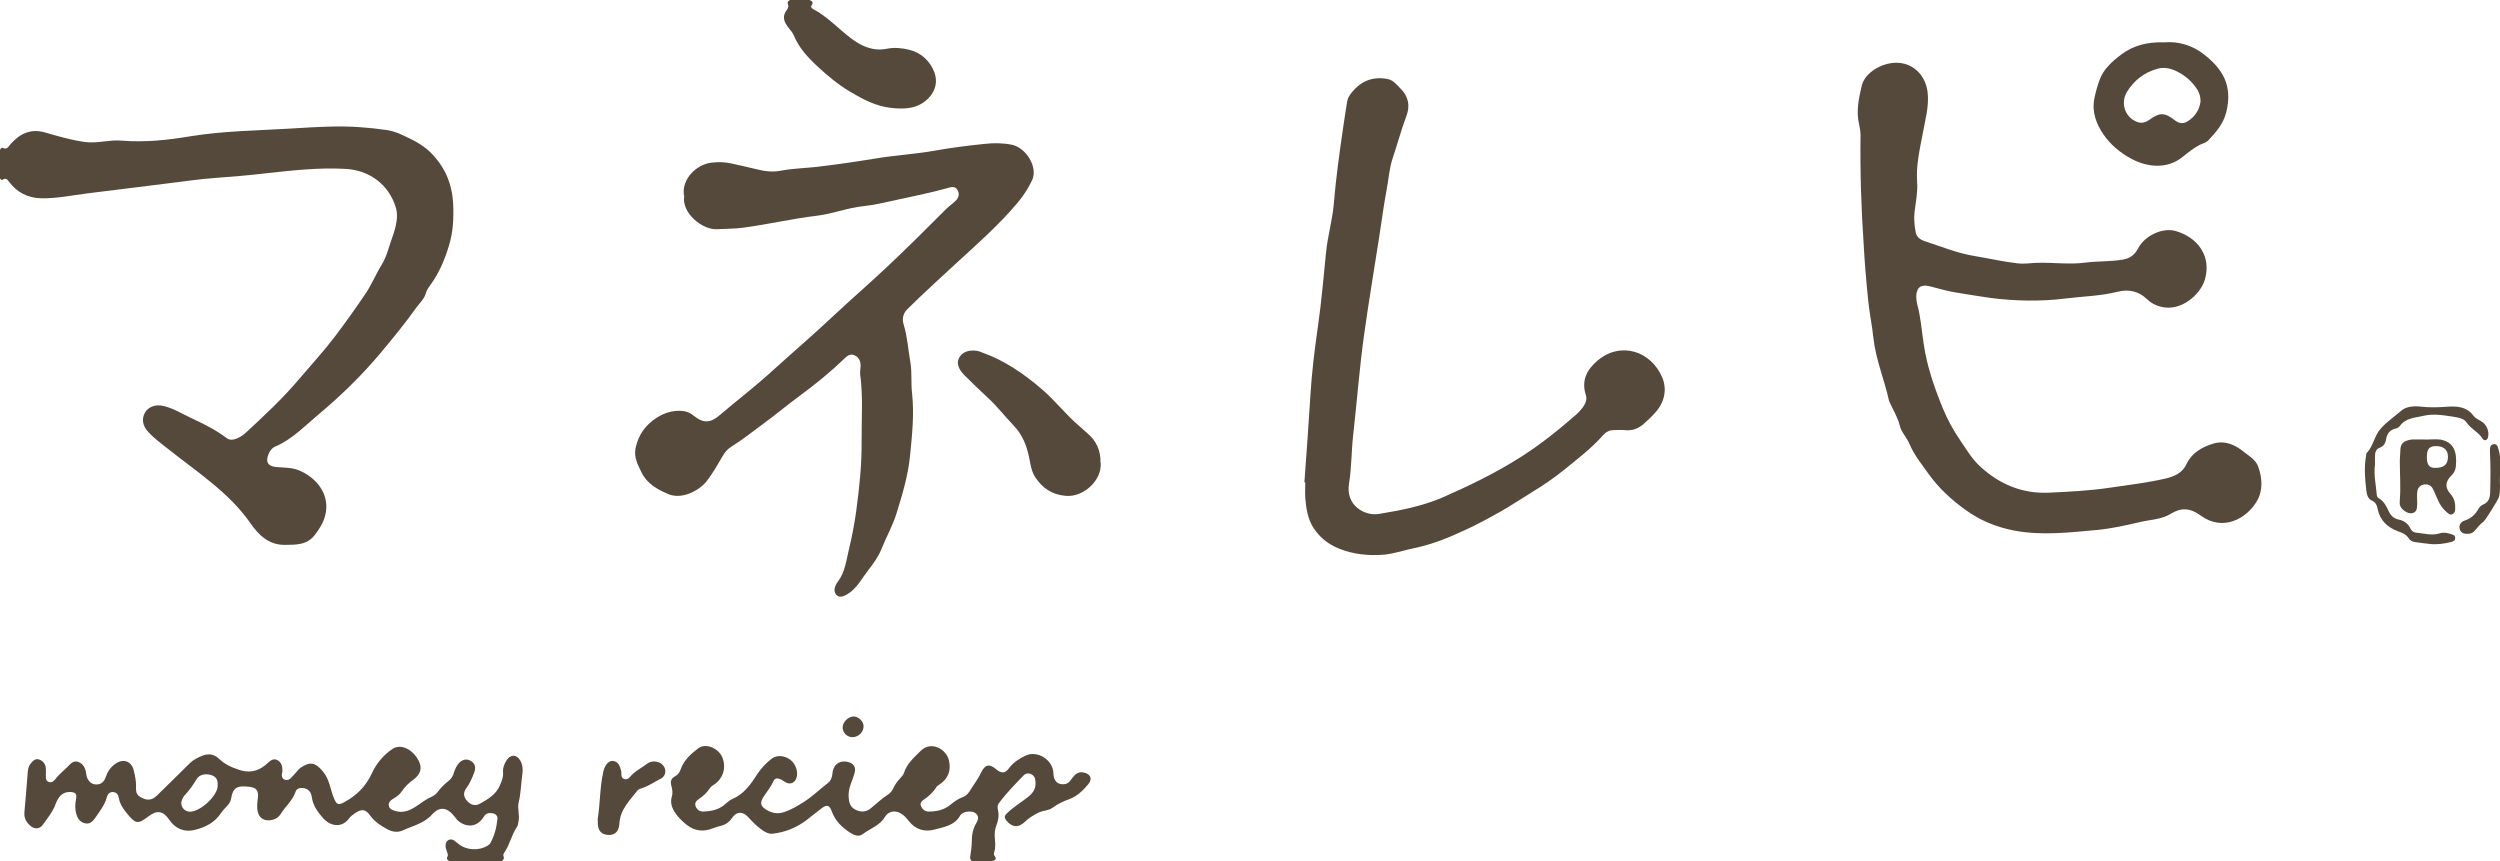 <?xml version="1.0" encoding="UTF-8"?><svg id="b" xmlns="http://www.w3.org/2000/svg" width="142.23" height="49" viewBox="0 0 142.23 49"><g id="c"><g><path d="M0,8.52s.08-.15,.15-.11c.26,.13,.33-.08,.46-.22,.52-.59,1.14-.88,1.93-.66,.76,.22,1.51,.44,2.3,.55,.7,.09,1.37-.14,2.07-.08,1.32,.11,2.64-.03,3.94-.25,1.86-.3,3.72-.32,5.58-.43,.81-.05,1.61-.1,2.42-.12,1.07-.03,2.12,.05,3.17,.2,.22,.03,.56,.14,.76,.23,.61,.28,1.21,.55,1.7,1.03,.82,.81,1.24,1.77,1.3,2.93,.04,.81,0,1.62-.24,2.39-.23,.77-.55,1.53-1.03,2.2-.12,.16-.23,.32-.29,.52-.09,.32-.34,.53-.52,.78-.63,.89-1.33,1.74-2.03,2.58-1.07,1.28-2.27,2.45-3.55,3.52-.78,.65-1.5,1.42-2.47,1.83-.18,.08-.3,.24-.37,.42-.19,.45-.04,.7,.44,.74,.42,.04,.84,.02,1.24,.17,1.04,.41,1.85,1.4,1.54,2.59-.11,.43-.33,.76-.58,1.09-.44,.6-1.09,.57-1.73,.58-.91,0-1.48-.57-1.94-1.23-.62-.89-1.38-1.62-2.21-2.3-.78-.65-1.6-1.23-2.39-1.86-.42-.33-.85-.64-1.22-1.04-.31-.33-.39-.73-.18-1.1,.2-.34,.62-.47,1.02-.38,.59,.13,1.1,.46,1.64,.71,.69,.32,1.37,.66,1.98,1.12,.16,.12,.34,.12,.52,.05,.2-.07,.38-.18,.54-.32,1.07-.99,2.14-1.98,3.08-3.1,.68-.8,1.39-1.57,2.03-2.41,.6-.8,1.18-1.61,1.74-2.44,.35-.52,.58-1.1,.91-1.63,.15-.23,.31-.64,.39-.91,.17-.58,.44-1.14,.48-1.76,.01-.21,0-.42-.07-.62-.4-1.29-1.5-2.09-2.82-2.17-1.56-.09-3.11,.09-4.65,.26-.95,.11-1.91,.19-2.87,.26-.84,.06-1.68,.19-2.52,.29-1.56,.19-3.11,.39-4.66,.58-.89,.11-1.76,.3-2.66,.28-.75-.02-1.36-.33-1.81-.93-.1-.13-.17-.25-.36-.13-.09,.06-.13-.04-.18-.09v-1.61Z" fill="#54493a"/><path d="M25.58,49c-.11-.06-.2-.12-.12-.27,.05-.1,0-.18-.03-.27-.05-.13-.09-.25-.08-.39,.02-.27,.26-.4,.49-.25,.06,.04,.12,.09,.18,.14,.44,.41,1.21,.47,1.72,.15,.06-.04,.12-.08,.15-.13,.24-.43,.36-.9,.41-1.39,.02-.16-.09-.29-.27-.32-.21-.03-.38-.02-.51,.2-.33,.54-.87,.64-1.38,.29-.11-.08-.19-.18-.27-.29-.41-.53-.84-.63-1.29-.13-.46,.51-1.09,.64-1.66,.9-.28,.13-.57,.1-.86-.05-.38-.2-.73-.43-1-.79-.27-.38-.49-.39-.87-.13-.12,.08-.24,.17-.32,.28-.41,.56-1.06,.5-1.53-.05-.28-.33-.54-.69-.6-1.15-.04-.33-.25-.5-.52-.52-.19-.01-.35,.04-.41,.23-.17,.5-.58,.82-.84,1.25-.16,.25-.42,.36-.71,.36-.3,0-.52-.18-.59-.47-.07-.27-.03-.53,0-.8,.05-.39-.06-.58-.44-.63-.73-.1-.98,.03-1.08,.66-.06,.35-.37,.52-.55,.79-.36,.57-.91,.85-1.54,1-.58,.14-1.09-.08-1.43-.58-.34-.51-.7-.57-1.19-.19-.59,.45-.72,.43-1.19-.14-.23-.27-.43-.56-.49-.92-.03-.18-.13-.32-.34-.33-.2,0-.3,.13-.34,.29-.12,.46-.41,.81-.67,1.19-.14,.2-.3,.36-.57,.3-.27-.06-.42-.26-.49-.51-.09-.29-.08-.59-.02-.88,.05-.29-.04-.38-.33-.39-.5-.02-.71,.34-.85,.72-.16,.43-.45,.77-.71,1.14-.18,.25-.47,.27-.7,.07-.24-.2-.38-.45-.35-.78,.07-.76,.13-1.53,.19-2.29,.01-.16,.05-.32,.15-.46,.13-.16,.27-.33,.5-.25,.22,.08,.36,.25,.38,.5,.01,.14,0,.29,0,.43,0,.13,0,.28,.15,.34,.16,.07,.29-.02,.37-.13,.21-.29,.5-.5,.74-.75,.16-.17,.33-.35,.59-.25,.26,.1,.39,.32,.43,.59,.02,.1,.03,.21,.07,.31,.1,.23,.27,.38,.52,.38,.25,0,.43-.13,.52-.38,.11-.33,.28-.6,.57-.8,.45-.31,.91-.15,1.04,.38,.07,.3,.14,.59,.13,.91-.02,.41,.07,.54,.42,.69,.28,.12,.53,.07,.78-.18,.62-.61,1.24-1.21,1.85-1.82,.21-.21,.46-.33,.73-.44,.34-.13,.66-.09,.93,.17,.33,.32,.73,.5,1.16,.64,.54,.18,1.03,.1,1.47-.26,.05-.04,.1-.09,.15-.13,.16-.14,.33-.29,.56-.16,.24,.13,.28,.37,.28,.62,0,.05-.02,.09-.03,.14-.02,.13,0,.26,.12,.33,.12,.07,.25,.04,.35-.04,.11-.1,.21-.22,.31-.33,.09-.1,.17-.21,.28-.29,.55-.38,.86-.29,1.28,.22,.37,.45,.41,1,.61,1.49,.16,.39,.25,.44,.61,.24,.7-.38,1.22-.9,1.57-1.66,.25-.55,.68-1.06,1.22-1.4,.04-.03,.09-.04,.13-.05,.45-.14,1.01,.19,1.3,.76,.21,.42,.12,.77-.32,1.09-.25,.18-.47,.39-.64,.65-.12,.18-.28,.3-.47,.41-.15,.09-.3,.2-.27,.4,.03,.2,.21,.26,.38,.31,.46,.14,.86-.05,1.23-.3,.27-.18,.52-.38,.82-.51,.13-.06,.25-.14,.34-.26,.19-.26,.41-.47,.66-.67,.14-.11,.22-.26,.27-.43,.06-.19,.14-.38,.27-.53,.19-.23,.45-.29,.68-.16,.25,.14,.32,.37,.21,.67-.12,.31-.25,.62-.45,.89-.19,.26-.16,.49,.04,.72,.23,.26,.48,.31,.76,.15,.46-.26,.9-.52,1.12-1.05,.09-.23,.19-.44,.17-.69-.02-.27,.06-.51,.21-.73,.23-.34,.57-.32,.77,.03,.13,.23,.16,.49,.12,.75-.08,.54-.08,1.09-.21,1.62-.09,.35,.07,.72-.01,1.09-.02,.1-.03,.22-.08,.3-.32,.46-.41,1.03-.74,1.49-.03,.04-.06,.12-.04,.16,.08,.24-.06,.31-.24,.35h-2.85Zm-13.2-4.34c.03-.31-.11-.48-.35-.56-.34-.11-.69-.03-.84,.22-.19,.32-.4,.62-.66,.9-.08,.08-.14,.19-.18,.29-.13,.33,.11,.67,.47,.67,.56-.01,1.49-.84,1.56-1.41,0-.05,0-.1,0-.1Z" fill="#54493a"/><path d="M55.31,49c-.11-.07-.13-.16-.11-.29,.05-.3,.09-.61,.09-.91,0-.32,.06-.62,.22-.91,.11-.2,.24-.42,0-.62-.16-.14-.59-.13-.78,.02-.04,.03-.08,.06-.1,.1-.32,.58-.93,.66-1.48,.81-.55,.14-1.05,0-1.43-.47-.13-.16-.26-.33-.45-.44-.33-.21-.72-.15-.92,.18-.3,.51-.86,.67-1.29,1-.18,.14-.44,.06-.65-.07-.5-.31-.9-.7-1.1-1.27-.12-.33-.27-.36-.56-.15-.31,.23-.61,.49-.92,.72-.55,.4-1.18,.65-1.86,.73-.26,.03-.48-.11-.68-.26-.27-.2-.5-.44-.73-.69-.31-.33-.65-.32-.9,.04-.17,.25-.39,.41-.68,.47-.21,.05-.41,.14-.62,.2-.54,.16-1.01,0-1.42-.37-.19-.17-.38-.35-.52-.57-.19-.28-.3-.58-.2-.92,.07-.22,.03-.44-.03-.65-.06-.23,0-.4,.21-.51,.17-.09,.27-.23,.33-.41,.18-.52,.58-.87,1-1.19,.42-.32,1.17,0,1.38,.55,.22,.6,.01,1.21-.52,1.54-.08,.05-.16,.11-.21,.19-.16,.24-.36,.44-.61,.6-.15,.1-.27,.23-.19,.43,.08,.19,.23,.3,.45,.29,.47-.02,.9-.11,1.26-.45,.11-.1,.24-.2,.37-.26,.66-.28,1.05-.83,1.41-1.4,.22-.34,.5-.63,.81-.88,.3-.24,.75-.21,1.09,.05,.3,.23,.46,.69,.34,1.03-.1,.29-.34,.39-.61,.25-.08-.04-.16-.11-.24-.15-.18-.09-.37-.13-.46,.09-.13,.3-.34,.55-.52,.82-.29,.42-.22,.63,.23,.86,.3,.15,.58,.18,.9,.07,.41-.13,.76-.35,1.13-.58,.49-.31,.9-.72,1.36-1.07,.18-.14,.24-.33,.26-.55,.05-.53,.44-.79,.95-.63,.28,.09,.39,.31,.31,.6-.12,.45-.37,.86-.34,1.35,.02,.32,.07,.58,.38,.74,.33,.17,.64,.14,.9-.09,.32-.27,.63-.55,.98-.78,.13-.09,.23-.22,.3-.38,.09-.2,.23-.37,.38-.54,.08-.09,.18-.19,.21-.3,.17-.54,.58-.88,.96-1.26,.58-.58,1.46-.09,1.6,.56,.13,.61-.06,1.05-.58,1.39-.05,.03-.1,.06-.13,.11-.19,.31-.46,.55-.76,.75-.11,.07-.19,.2-.12,.35,.08,.17,.22,.3,.42,.3,.45,0,.87-.08,1.23-.37,.22-.18,.45-.35,.72-.45,.17-.06,.29-.18,.39-.33,.22-.36,.48-.69,.66-1.07,.22-.47,.48-.51,.86-.18,.28,.24,.51,.24,.72-.06,.25-.34,.58-.54,.94-.72,.68-.32,1.57,.24,1.59,1,.01,.45,.25,.68,.65,.62,.2-.03,.3-.18,.41-.33,.17-.23,.36-.4,.67-.33,.39,.09,.51,.36,.25,.67-.3,.36-.64,.69-1.09,.85-.33,.12-.65,.27-.93,.48-.22,.17-.52,.15-.78,.27-.3,.15-.58,.31-.82,.55-.35,.34-.72,.3-1.03-.08-.12-.14-.13-.26,.01-.4,.37-.37,.81-.63,1.22-.95,.35-.27,.49-.59,.4-1.02-.06-.29-.44-.43-.65-.21-.49,.51-1,1.02-1.42,1.6-.09,.12-.07,.25-.04,.39,.06,.27,.03,.53-.07,.79-.11,.26-.14,.54-.11,.82,.02,.26,.05,.52-.04,.77-.02,.07-.03,.14,.01,.19,.19,.24,0,.28-.17,.33h-1.08Z" fill="#54493a"/><path d="M46.06,0c.13,.06,.24,.13,.12,.3-.07,.09-.02,.16,.07,.21,.81,.42,1.43,1.11,2.14,1.65,.63,.48,1.28,.77,2.08,.61,.41-.08,.84-.04,1.25,.06,.7,.17,1.2,.65,1.44,1.29,.19,.5,.08,1.05-.35,1.48-.6,.6-1.34,.62-2.1,.54-.86-.09-1.6-.48-2.34-.92-.69-.41-1.29-.91-1.87-1.45-.54-.5-1.05-1.05-1.34-1.76-.09-.21-.26-.36-.38-.54-.21-.3-.26-.59-.02-.9,.07-.1,.12-.2,.07-.32-.06-.15,.03-.21,.14-.26h1.08Z" fill="#54493a"/><path d="M107.89,3.57c.94,0,1.64,.7,1.77,1.63,.11,.85-.14,1.63-.28,2.44-.17,.9-.38,1.8-.31,2.73,.04,.58-.08,1.14-.15,1.71-.04,.39,0,.77,.07,1.14,.05,.26,.25,.41,.48,.49,.96,.31,1.89,.7,2.89,.86,.8,.13,1.6,.32,2.41,.41,.39,.05,.78-.02,1.17-.03,.9-.02,1.81,.11,2.7-.01,.71-.09,1.42-.05,2.13-.17,.41-.07,.68-.27,.87-.64,.37-.71,1.37-1.2,2.13-.99,.58,.17,1.13,.5,1.46,1.03,.33,.52,.39,1.1,.21,1.74-.25,.84-1.35,1.84-2.51,1.54-.3-.08-.56-.21-.77-.42-.49-.47-1.05-.59-1.69-.43-.96,.24-1.96,.26-2.94,.38-1.43,.18-2.86,.15-4.29-.03-.66-.09-1.31-.21-1.97-.31-.52-.08-1.01-.24-1.51-.36-.48-.11-.73,.08-.74,.58,0,.14,.02,.29,.05,.43,.21,.76,.26,1.55,.38,2.32,.19,1.27,.61,2.47,1.09,3.64,.26,.63,.59,1.23,.98,1.8,.36,.53,.68,1.08,1.16,1.51,1.09,1,2.39,1.53,3.84,1.47,1.16-.05,2.33-.11,3.49-.28,1.06-.16,2.13-.28,3.17-.52,.48-.11,.97-.3,1.21-.82,.3-.64,.86-.96,1.49-1.16,.67-.22,1.27,.04,1.78,.46,.29,.23,.65,.43,.8,.8,.25,.66,.29,1.39-.05,1.98-.6,1.04-1.96,1.76-3.21,.84-.58-.43-1.1-.47-1.7-.1-.53,.33-1.17,.33-1.75,.47-.8,.19-1.62,.37-2.44,.45-1.56,.14-3.13,.33-4.69,.04-1.01-.19-1.96-.57-2.81-1.19-.79-.57-1.5-1.22-2.06-2-.39-.55-.84-1.09-1.11-1.73-.15-.37-.46-.66-.56-1.06-.12-.49-.39-.91-.59-1.36,0-.02-.02-.03-.02-.05-.26-1.2-.76-2.35-.89-3.59-.07-.69-.22-1.38-.29-2.07-.11-1.07-.2-2.13-.26-3.2-.14-2.08-.21-4.17-.18-6.26,0-.2-.04-.4-.08-.6-.18-.75-.02-1.49,.15-2.21,.17-.72,1.12-1.31,1.99-1.3Z" fill="#54493a"/><path d="M38.91,11.11c-.14-.94,.74-1.78,1.6-1.86,.38-.04,.74-.03,1.1,.05,.48,.11,.96,.21,1.44,.33,.46,.12,.92,.17,1.38,.08,.68-.13,1.38-.14,2.07-.22,1.1-.13,2.2-.29,3.3-.47,1.12-.19,2.27-.25,3.39-.45,.93-.17,1.86-.28,2.79-.38,.52-.06,1.05-.06,1.56,.04,.83,.15,1.53,1.29,1.18,2.02-.21,.44-.48,.87-.8,1.25-1.09,1.31-2.37,2.42-3.62,3.57-.9,.83-1.8,1.65-2.67,2.51-.25,.24-.32,.56-.22,.88,.22,.72,.26,1.46,.39,2.2,.09,.57,.02,1.15,.09,1.72,.13,1.2,0,2.39-.12,3.58-.11,1.11-.43,2.16-.76,3.23-.22,.72-.59,1.36-.86,2.04-.17,.43-.47,.85-.77,1.23-.33,.43-.58,.92-1.03,1.25-.32,.23-.57,.31-.74,.16-.19-.17-.18-.46,.06-.78,.42-.56,.48-1.24,.64-1.89,.17-.7,.3-1.4,.4-2.11,.18-1.33,.32-2.66,.31-4-.01-1.25,.09-2.51-.08-3.76-.03-.19,.03-.38,.02-.57-.01-.26-.13-.47-.38-.56-.22-.08-.39,.05-.55,.21-.79,.76-1.64,1.45-2.52,2.1-.7,.51-1.36,1.07-2.06,1.58-.6,.44-1.18,.91-1.81,1.3-.22,.13-.38,.31-.51,.53-.29,.49-.57,.99-.92,1.45-.39,.5-1.38,1.08-2.19,.74-.61-.26-1.2-.58-1.52-1.23-.21-.44-.45-.85-.34-1.39,.16-.76,.57-1.32,1.21-1.73,.39-.25,.82-.39,1.29-.39,.3,0,.56,.08,.79,.27,.58,.46,.97,.44,1.53-.05,.91-.78,1.87-1.51,2.76-2.31,1.24-1.13,2.52-2.22,3.74-3.37,.93-.87,1.9-1.71,2.83-2.58,1.2-1.12,2.36-2.28,3.52-3.44,.16-.16,.35-.29,.52-.45,.18-.17,.26-.38,.13-.62-.14-.25-.36-.18-.58-.12-.95,.27-1.92,.46-2.88,.67-.63,.14-1.26,.29-1.9,.36-.9,.09-1.73,.43-2.62,.54-1.41,.17-2.79,.49-4.19,.68-.49,.07-.99,.06-1.48,.09-.87,.07-2.08-.94-1.9-1.9Z" fill="#54493a"/><path d="M74.21,27.43c.12-1.64,.24-3.28,.34-4.92,.08-1.32,.24-2.63,.43-3.94,.2-1.39,.32-2.8,.46-4.2,.09-.93,.36-1.82,.44-2.75,.12-1.45,.32-2.89,.53-4.33,.07-.5,.15-1,.23-1.5,.02-.16,.09-.29,.18-.42,.53-.72,1.22-1.04,2.1-.88,.34,.06,.54,.33,.77,.56,.44,.44,.54,.97,.33,1.53-.3,.8-.52,1.62-.79,2.43-.19,.56-.22,1.14-.33,1.72-.17,.9-.29,1.81-.43,2.72-.29,1.88-.61,3.76-.87,5.64-.26,1.87-.4,3.75-.61,5.62-.11,.93-.09,1.87-.24,2.8-.21,1.23,.87,1.86,1.69,1.73,1.26-.21,2.49-.44,3.68-.96,1.52-.67,3-1.39,4.4-2.28,1.12-.71,2.15-1.54,3.15-2.41,.18-.16,.34-.34,.46-.54,.11-.18,.16-.38,.09-.58-.26-.82,.05-1.43,.66-1.95,1.32-1.12,3.05-.55,3.69,.96,.28,.67,.13,1.39-.37,1.96-.21,.24-.45,.47-.69,.68-.31,.27-.66,.4-1.08,.35-.21-.02-.42,0-.63,0-.24,0-.44,.11-.6,.29-.67,.76-1.47,1.36-2.24,1.99-.57,.46-1.18,.87-1.8,1.25-.61,.37-1.2,.77-1.82,1.12-.66,.37-1.32,.73-2,1.04-.92,.43-1.86,.81-2.87,1.02-.59,.12-1.17,.33-1.78,.38-.85,.06-1.67-.02-2.49-.34-.63-.25-1.11-.64-1.46-1.17-.34-.51-.43-1.12-.48-1.72-.02-.3,0-.59,0-.89,0,0-.02,0-.03,0Z" fill="#54493a"/><path d="M123.14,2.41c.76-.07,1.58,.16,2.23,.67,1.08,.84,1.66,1.78,1.29,3.29-.16,.66-.58,1.15-1.03,1.62-.13,.14-.32,.17-.48,.25-.36,.19-.67,.44-.98,.69-.89,.72-2.03,.58-2.92,.1-.63-.34-1.18-.8-1.58-1.38-.4-.59-.67-1.27-.52-2.03,.07-.36,.17-.71,.29-1.05,.23-.65,.74-1.09,1.26-1.48,.67-.5,1.46-.71,2.41-.68Zm2.05,3.32c0-.21-.05-.4-.15-.58-.25-.42-.6-.75-1.01-.99-.38-.22-.82-.38-1.28-.25-.75,.21-1.34,.65-1.75,1.33-.32,.54-.17,1.23,.34,1.57,.34,.23,.63,.23,.95,0,.58-.42,.87-.42,1.45,.04,.22,.17,.45,.21,.69,.07,.45-.27,.71-.67,.77-1.2Z" fill="#54493a"/><path d="M62.62,26.33c.08,1-.98,1.97-1.99,1.88-.8-.07-1.33-.45-1.74-1.07-.2-.31-.26-.69-.33-1.06-.14-.71-.38-1.34-.9-1.88-.5-.52-.94-1.1-1.48-1.59-.44-.41-.87-.82-1.3-1.25-.36-.36-.47-.7-.32-.99,.17-.33,.53-.48,1.01-.41,.09,.01,.18,.04,.27,.08,1.33,.47,2.45,1.25,3.51,2.17,.72,.63,1.3,1.39,2.03,2.01,.15,.13,.3,.27,.45,.4,.55,.45,.8,1.03,.78,1.71Z" fill="#54493a"/><path d="M138,25.01c.28,0,.58-.04,.85,0,.72,.14,.95,.64,.87,1.52-.02,.2-.1,.38-.26,.53-.35,.34-.37,.69-.04,1.05,.23,.26,.28,.55,.26,.88,0,.11-.05,.21-.15,.26-.11,.06-.2,0-.28-.07-.29-.23-.48-.53-.62-.88-.07-.16-.13-.32-.21-.47-.11-.23-.31-.31-.55-.26-.22,.05-.33,.22-.35,.43-.02,.22,0,.44,0,.66-.01,.23,0,.49-.31,.54-.27,.04-.64-.25-.68-.5-.01-.07-.01-.15,0-.23,.06-.75,0-1.51,0-2.26,0-.19,.03-.38,.03-.57,0-.42,.2-.58,.68-.64,.02,0,.04,0,.06,0,.24,0,.47,0,.71,0h0Zm.59,.37c-.37,0-.51,.15-.52,.58-.01,.47,.12,.66,.47,.66,.5,0,.72-.19,.73-.62,0-.4-.23-.62-.68-.62Z" fill="#54493a"/><path d="M135.11,26.48c-.06,.6,.06,1.09,.1,1.59,0,.1,.03,.23,.13,.28,.29,.17,.43,.46,.56,.74,.12,.25,.29,.41,.57,.47,.29,.06,.52,.22,.66,.5,.06,.13,.16,.22,.3,.24,.46,.04,.92,.19,1.38,.04,.21-.07,.41-.02,.62,.04,.11,.04,.26,.06,.25,.23,0,.16-.13,.2-.25,.23-.38,.09-.77,.15-1.16,.11-.29-.03-.58-.07-.87-.11-.15-.02-.28-.08-.36-.21-.15-.24-.38-.32-.63-.41-.59-.22-1.01-.62-1.14-1.26-.05-.22-.1-.38-.33-.48-.24-.1-.29-.37-.32-.61-.07-.64-.13-1.28-.01-1.92,.01-.07,0-.15,.05-.19,.37-.4,.42-.97,.78-1.37,.35-.4,.79-.69,1.18-1.03,.27-.23,.69-.27,1.06-.23,.51,.06,1.02,.05,1.53,.01,.54-.04,1.11-.02,1.5,.5,.11,.15,.28,.23,.44,.32,.31,.17,.48,.57,.4,.91-.04,.18-.21,.24-.31,.09-.23-.38-.66-.55-.9-.91-.14-.21-.36-.27-.59-.31-.63-.1-1.26-.23-1.89-.08-.48,.11-1.01,.12-1.34,.59-.04,.06-.14,.11-.22,.13-.33,.07-.5,.29-.55,.61-.04,.24-.15,.41-.38,.49-.17,.06-.24,.22-.25,.39-.01,.24,0,.48,0,.62Z" fill="#54493a"/><path d="M34,46.62c.15-.9,.12-1.81,.32-2.7,0-.04,.02-.08,.03-.11,.08-.31,.31-.55,.53-.52,.3,.04,.38,.29,.45,.53,.02,.05,.02,.11,.02,.17,0,.13,0,.26,.14,.32,.14,.06,.27,0,.36-.12,.26-.32,.63-.48,.95-.73,.25-.2,.62-.17,.85,.01,.29,.24,.27,.67-.06,.83-.36,.18-.7,.43-1.1,.55-.08,.02-.17,.06-.22,.12-.44,.57-.98,1.07-1.03,1.87-.02,.46-.26,.69-.65,.66-.4-.03-.59-.26-.58-.73,0-.05,0-.1,0-.14Z" fill="#54493a"/><path d="M142.23,27.03c-.03,.41,.05,.84-.06,1.25-.04,.14-.77,1.32-.88,1.4-.18,.13-.32,.3-.46,.47-.1,.13-.23,.21-.39,.22-.22,.01-.43-.02-.5-.27-.07-.24,.08-.42,.27-.48,.37-.12,.62-.35,.8-.68,.05-.09,.15-.19,.25-.23,.33-.13,.4-.4,.41-.69,.02-.76,.03-1.51-.01-2.27,0,0,0-.02,0-.03,0-.18-.03-.41,.2-.45,.22-.04,.26,.19,.3,.35,.14,.46,.05,.93,.08,1.41Z" fill="#54493a"/><path d="M48.5,41.94c-.29,0-.55-.24-.56-.53-.01-.32,.3-.64,.63-.65,.26,0,.55,.27,.56,.54,.01,.34-.27,.63-.63,.64Z" fill="#54493a"/></g></g></svg>